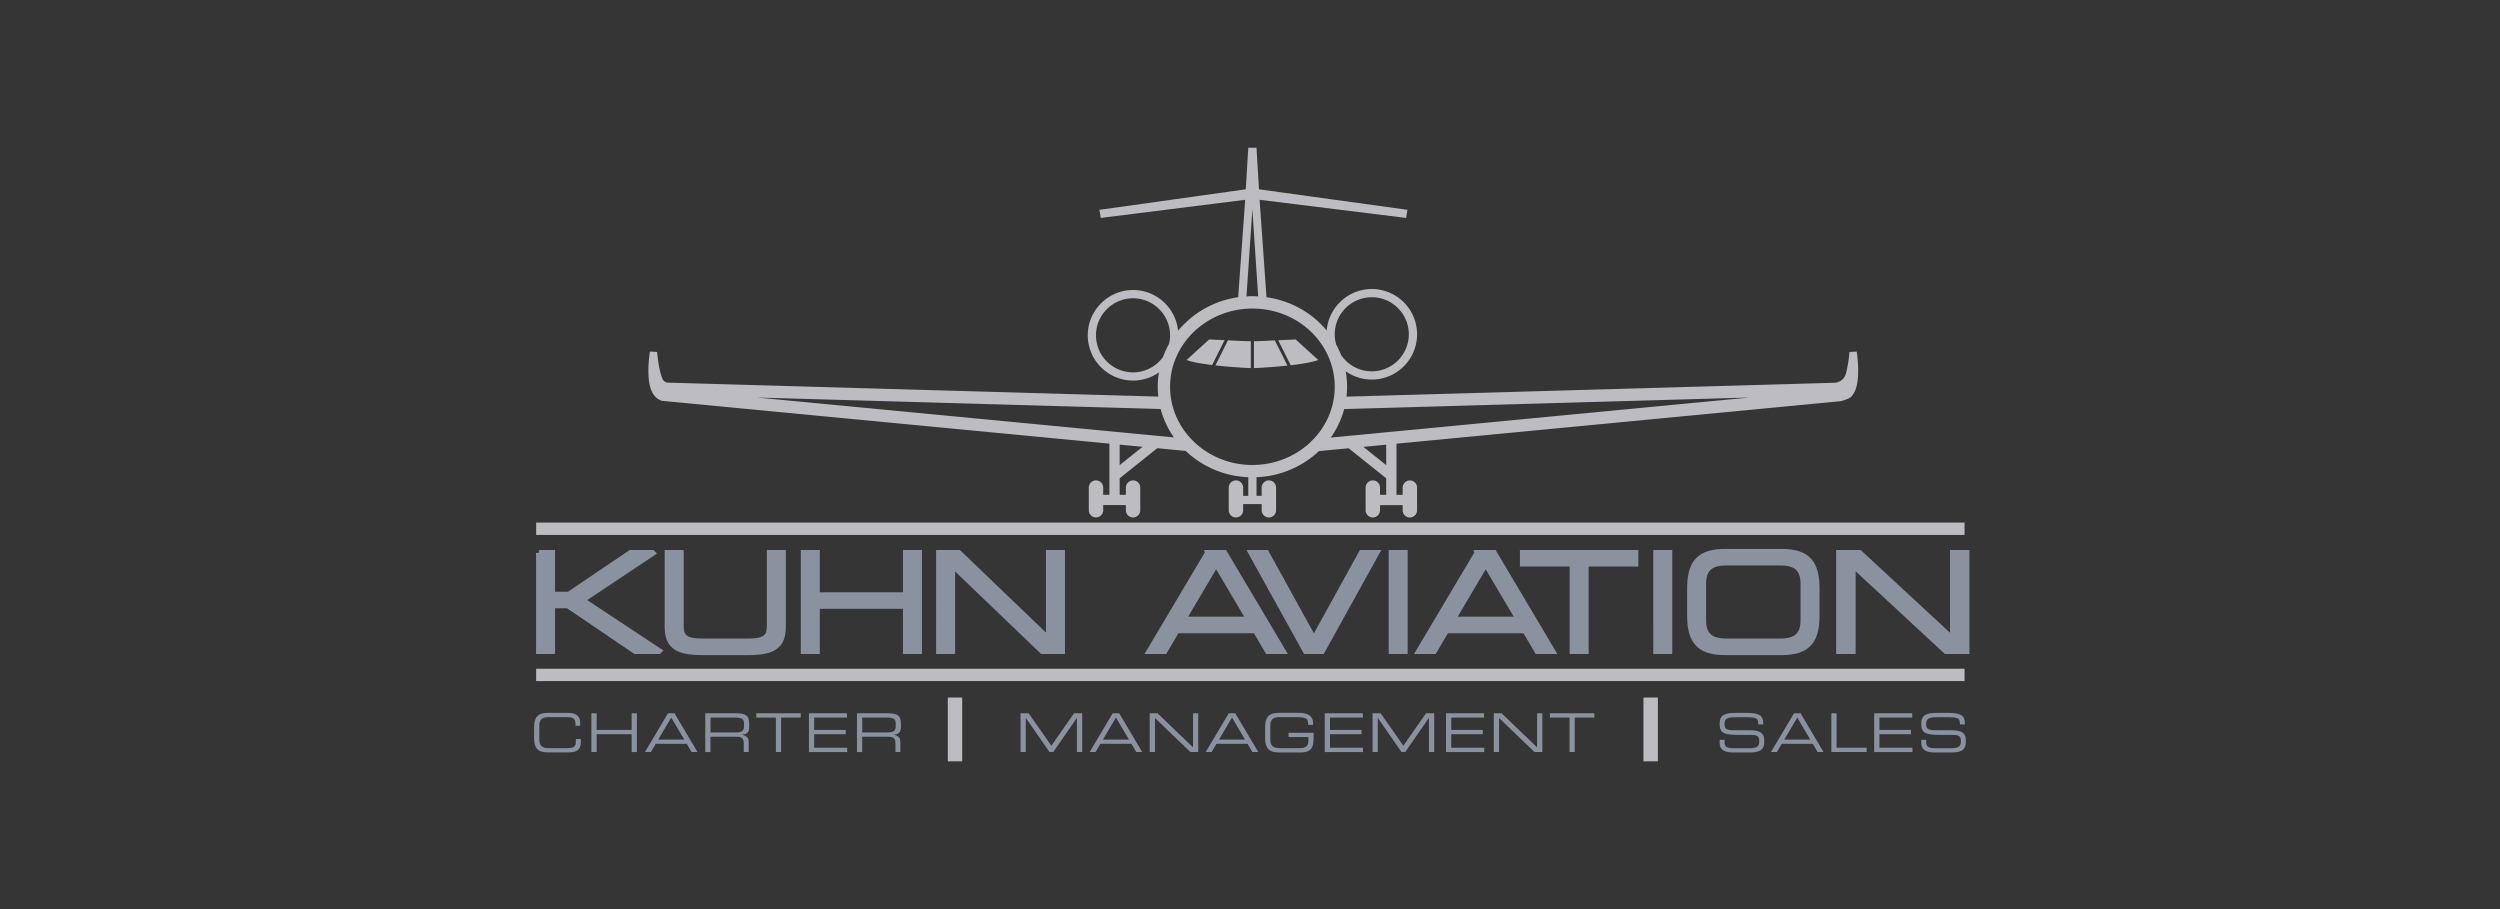 <svg width="220" height="80" viewBox="0 0 220 80" fill="none" xmlns="http://www.w3.org/2000/svg"><rect x="0" y="0" width="220" height="80" fill="#333333" stroke="none"/><path fill="#F7FAFC" fill-opacity=".01" d="M0 0h220v80H0z"/><path d="M163.5 31.989a12.023 12.023 0 00-.109-1.049l-.641.033c-.023.32-.063.655-.116.978a8.433 8.433 0 01-.201.944l-.002.009c-.13.454-.545.768-1.017.78l-42.921 1.221c.032-.286.051-.576.051-.87 0-.465-.044-.921-.124-1.365a3.97 3.97 0 002.804.7 3.992 3.992 0 003.454-3.498 3.99 3.99 0 00-3.959-4.44 3.989 3.989 0 00-3.97 3.655c-1.275-1.543-3.139-2.626-5.296-2.932l-.609-8.573 12.894 1.596.118-.715-13.065-1.804-.219-3.659h-.722l-.223 3.659-12.878 1.806.12.713 12.707-1.596-.617 8.573a8.413 8.413 0 00-5.287 2.95 3.99 3.99 0 00-4.306-3.57c-1.947.163-3.512 1.765-3.635 3.713a3.99 3.99 0 003.978 4.242c.847 0 1.631-.266 2.278-.719a7.625 7.625 0 00-.054 2.129l-43.147-1.228a.544.544 0 01-.491-.335 4.413 4.413 0 01-.149-.444c-.085-.3-.15-.62-.2-.944a13.095 13.095 0 01-.117-.978l-.64-.033c-.052.354-.086.696-.11 1.05a9.61 9.61 0 00-.01 1.073c.023.368.058.743.199 1.16.074.208.172.432.375.662a1.298 1.298 0 00.259.228l.31.156c.03.011.369.036.369.036l39.045 3.735v4.505h-.544v-.621a.64.64 0 00-.43-.616.636.636 0 00-.838.601v1.98a.64.64 0 00.432.615.636.636 0 00.836-.6v-.454h1.993v.44a.64.64 0 00.43.616.636.636 0 00.838-.601v-1.98a.64.64 0 00-.432-.616.636.636 0 00-.836.602v.634h-.544v-1.456l3.311-2.645 2.498.24a8.486 8.486 0 005.51 2.312v1.64h-.453v-.712a.642.642 0 00-.429-.616.637.637 0 00-.839.601v1.98a.64.64 0 00.429.615.637.637 0 00.839-.6v-.544h1.63v.53a.64.64 0 00.429.616.637.637 0 00.839-.601v-1.98a.642.642 0 00-.429-.616.637.637 0 00-.839.602v.724h-.453v-1.639a8.493 8.493 0 005.492-2.297l2.615-.25 3.304 2.641v1.457h-.543v-.622a.641.641 0 00-.43-.616.637.637 0 00-.838.602v1.98a.64.64 0 00.429.615.638.638 0 00.839-.601v-.453h1.992v.44a.64.64 0 00.429.616.637.637 0 00.839-.601v-1.98a.641.641 0 00-.43-.616.637.637 0 00-.838.602v.634h-.543v-4.5l39.104-3.742s.741-.182.938-.418c.198-.235.301-.456.375-.663.141-.416.178-.791.199-1.159a9.14 9.14 0 00-.007-1.074zm-46.043-2.572a3.264 3.264 0 013.26-3.26 3.264 3.264 0 013.26 3.26 3.264 3.264 0 01-3.26 3.26 3.265 3.265 0 01-2.701-1.434 7.816 7.816 0 00-.429-.919 3.282 3.282 0 01-.13-.907zm-7.249-10.992l.511 7.656a8.245 8.245 0 00-1.029.002l.518-7.658zM99.707 32.768a3.263 3.263 0 01-3.26-3.26 3.263 3.263 0 013.26-3.26 3.263 3.263 0 013.26 3.26c0 .26-.034.512-.092.755a7.754 7.754 0 00-.529 1.152 3.26 3.26 0 01-2.64 1.353zm2.429 3.226a7.792 7.792 0 001.171 2.497l-36.67-3.508 35.499 1.01zm-3.606 4.935v-1.802l2.015.192-2.016 1.61zm11.682-.01c-3.996 0-7.245-3.089-7.245-6.883 0-3.795 3.249-6.883 7.245-6.883.27 0 .543.014.811.042 3.666.387 6.434 3.329 6.434 6.84 0 3.795-3.251 6.883-7.245 6.883zm11.773.01l-2.009-1.605 2.009-.192v1.797zm-4.881-2.422a7.78 7.78 0 001.182-2.51l35.651-1.014-36.833 3.525z" fill="#BDBDC1"/><path d="M111.054 30.01c-.235.01-.471.014-.708.015v2.364c.1-.002.201-.003.301-.009.565-.03 1.603-.096 2.648-.208l-1.111-2.219-1.13.056zm2.961-.14l-1.532.072 1.101 2.2c.96-.11 1.889-.262 2.424-.461l-1.993-1.811zm-5.955.078l-1.105 2.208c1.102.123 2.223.193 2.819.226.099.005.201.007.3.009v-2.364a18.471 18.471 0 01-.708-.016l-1.306-.063zm-1.652-.078l-1.992 1.811c.504.188 1.355.333 2.253.442l1.094-2.19-1.355-.063zm66.472 16.12H47.181v1.087H172.88V45.99zm0 12.86H47.181v1.086H172.88V58.85zm-88.206 2.535h-1.268V67h1.268v-5.615zm61.219 0h-1.268V67h1.268v-5.615z" fill="#BDBDC1"/><path d="M47.422 48.65h1.172v3.67h1.47l5.427-3.67h1.913l.023.024-6.203 4.135 6.765 4.47-.024.024H55.91l-5.94-4.028h-1.375v4.028h-1.172V48.65zm11.322 0h1.172v6.467c0 .836.286 1.327 1.876 1.327h4.065c1.59 0 1.876-.49 1.876-1.328v-6.465h1.172v6.478c0 1.757-.884 2.272-3.085 2.272h-3.993c-2.2 0-3.085-.515-3.085-2.272v-6.478h.002zm11.978 0h1.171v3.717h7.818v-3.716h1.172v8.653H79.71v-3.98h-7.818v3.98h-1.171V48.65zm11.905 0h1.744l7.924 7.602V48.65h1.172v8.654h-1.744l-7.924-7.601v7.601h-1.172V48.65v0z" fill="#8A929F" stroke="#8A929F" stroke-width=".5" stroke-miterlimit="10"/><path d="M47 64.008c0-.862.292-1.277 1.215-1.277h1.766c.839 0 1.069.391 1.069.848v.291h-.406v-.155c0-.58-.358-.607-.782-.607h-1.6c-.441 0-.8.132-.8.724v1.28c0 .595.358.725.8.725h1.616c.621 0 .8-.132.8-.594v-.212h.434v.23c0 .618-.198.951-1.154.951h-1.743c-.923 0-1.215-.415-1.215-1.277v-.927zm5.044-1.239h.462v1.465h3.08V62.77h.461v3.409h-.462V64.61h-3.079v1.569h-.462V62.77zm6.738 0h.574l2.025 3.409h-.523l-.424-.721h-2.73l-.424.72h-.523l2.025-3.408zm.288.377l-1.145 1.936h2.29l-1.145-1.936zm2.994-.377h2.726c.983 0 1.14.324 1.14.965v.277c0 .48-.274.613-.628.645v.01c.471.085.584.329.584.64v.872h-.433v-.748c0-.533-.26-.598-.678-.598h-2.25v1.348h-.461v-3.411zm2.675 1.686c.513 0 .73-.136.73-.494v-.312c0-.382-.165-.503-.842-.503h-2.101v1.31h2.213zm3.541-1.309h-1.724v-.377h3.909v.377H68.74v3.032h-.462v-3.032h.002zm2.907-.377h3.35v.377h-2.888v1.088h2.773v.377h-2.773v1.192h2.905v.377h-3.367v-3.411zm4.228 0h2.726c.983 0 1.139.324 1.139.965v.277c0 .48-.274.613-.627.645v.01c.471.085.583.329.583.64v.872h-.433v-.748c0-.533-.258-.598-.677-.598h-2.251v1.348h-.462v-3.411h.002zm2.675 1.686c.512 0 .73-.136.73-.494v-.312c0-.382-.165-.503-.842-.503h-2.102v1.31h2.214zm11.716-1.686h.721l1.993 2.858 1.992-2.858h.721v3.409h-.462v-2.996h-.009l-2.077 2.996h-.33l-2.078-2.996h-.009v2.996h-.462v-3.409zm8.109 0h.575l2.025 3.409h-.524l-.424-.721h-2.731l-.424.72h-.523l2.026-3.408zm.288.377l-1.144 1.936h2.29l-1.146-1.936zm2.971-.377h.688l3.123 2.996v-2.996h.462v3.409h-.689l-3.122-2.996v2.996h-.462v-3.409zm6.955 0h.574l2.025 3.409h-.523l-.424-.721h-2.732l-.423.72h-.524l2.027-3.408zm.288.377l-1.145 1.936h2.29l-1.145-1.936zm7.182 1.813c0 .927-.301 1.257-1.154 1.257h-1.902c-.924 0-1.215-.415-1.215-1.277v-.933c0-.862.291-1.277 1.215-1.277h1.742c.613 0 1.266.15 1.266.937v.123h-.432c0-.636-.194-.683-1.334-.683h-1.195c-.442 0-.801.132-.801.724v1.28c0 .595.359.725.801.725h1.804c.462 0 .744-.159.744-.63v-.344h-1.747v-.377h2.208v.475zm.979-2.19h3.349v.377h-2.887v1.088h2.773v.377h-2.773v1.192h2.905v.377h-3.367v-3.411zm4.204 0h.721l1.992 2.858 1.993-2.858h.721v3.409h-.462v-2.996h-.009l-2.078 2.996h-.329l-2.078-2.996h-.009v2.996h-.462v-3.409zm6.466 0h3.349v.377h-2.887v1.088h2.773v.377h-2.773v1.192h2.905v.377h-3.367v-3.411zm4.206 0h.688l3.123 2.996v-2.996h.462v3.409h-.689l-3.122-2.996v2.996h-.462v-3.409zm6.663.377h-1.724v-.377h3.909v.377h-1.724v3.032h-.462v-3.032h.001zm13.215 1.959h.433v.241c0 .335.18.495.754.495h1.431c.668 0 .865-.141.865-.63 0-.43-.17-.537-.744-.537h-.877c-1.407 0-1.869-.085-1.869-.989 0-.777.462-.95 1.413-.95h.994c1.145 0 1.431.291 1.431.9v.117h-.433c-.009-.541-.065-.64-1.277-.64h-.489c-.889 0-1.206.046-1.206.606 0 .406.127.542.848.542h1.365c.9 0 1.277.259 1.277.838v.221c0 .839-.688.9-1.371.9h-1.28c-.674 0-1.268-.117-1.268-.862v-.252h.003zm6.541-2.336h.574l2.025 3.409h-.524l-.423-.721h-2.732l-.424.72h-.523l2.027-3.408zm.288.377l-1.145 1.936h2.289l-1.144-1.936zm2.999-.377h.462V65.8h2.646v.377h-3.108v-3.41zm3.767 0h3.349v.377h-2.887v1.088h2.773v.377h-2.773v1.192h2.905v.377h-3.367v-3.411zm4.148 2.336h.433v.241c0 .335.179.495.753.495h1.431c.669 0 .866-.141.866-.63 0-.43-.17-.537-.744-.537h-.877c-1.407 0-1.869-.085-1.869-.989 0-.777.462-.95 1.413-.95h.994c1.145 0 1.431.291 1.431.9v.117h-.433c-.009-.541-.065-.64-1.277-.64h-.489c-.889 0-1.206.046-1.206.606 0 .406.127.542.847.542h1.366c.9 0 1.277.259 1.277.838v.221c0 .839-.688.9-1.371.9h-1.281c-.673 0-1.266-.117-1.266-.862v-.252h.002z" fill="#8A929F"/><path d="M106.294 48.65h1.458l5.141 8.654h-1.328l-1.076-1.829h-6.933l-1.076 1.83h-1.328l5.142-8.654zm.728.957l-2.905 4.912h5.809l-2.904-4.912zm3.092-.957h1.315l4.195 7.602 4.195-7.602h1.315l-4.793 8.654h-1.434l-4.793-8.654zm12.34 0h1.172v8.654h-1.172V48.65zm7.558 0h1.458l5.141 8.654h-1.328l-1.076-1.829h-6.933l-1.076 1.83h-1.328l5.142-8.654zm.73.957l-2.905 4.912h5.809l-2.904-4.912zm7.635 0h-4.375v-.956h9.922v.956h-4.374v7.697h-1.172v-7.697h-.001zm7.36-.957h1.172v8.654h-1.172V48.65zm2.98 3.143c0-2.188.741-3.239 3.084-3.239h4.985c2.342 0 3.084 1.053 3.084 3.239v2.367c0 2.188-.74 3.239-3.084 3.239h-4.985c-2.343 0-3.084-1.053-3.084-3.239v-2.367zm9.98-.442c0-1.507-.909-1.84-2.032-1.84h-4.746c-1.123 0-2.032.335-2.032 1.84v3.251c0 1.507.909 1.84 2.032 1.84h4.746c1.123 0 2.032-.335 2.032-1.84v-3.251zm3.135-2.701h1.808l8.208 7.602V48.65h1.214v8.654h-1.808l-8.208-7.601v7.601h-1.214V48.65z" fill="#8A929F" stroke="#8A929F" stroke-width=".5" stroke-miterlimit="10"/></svg>